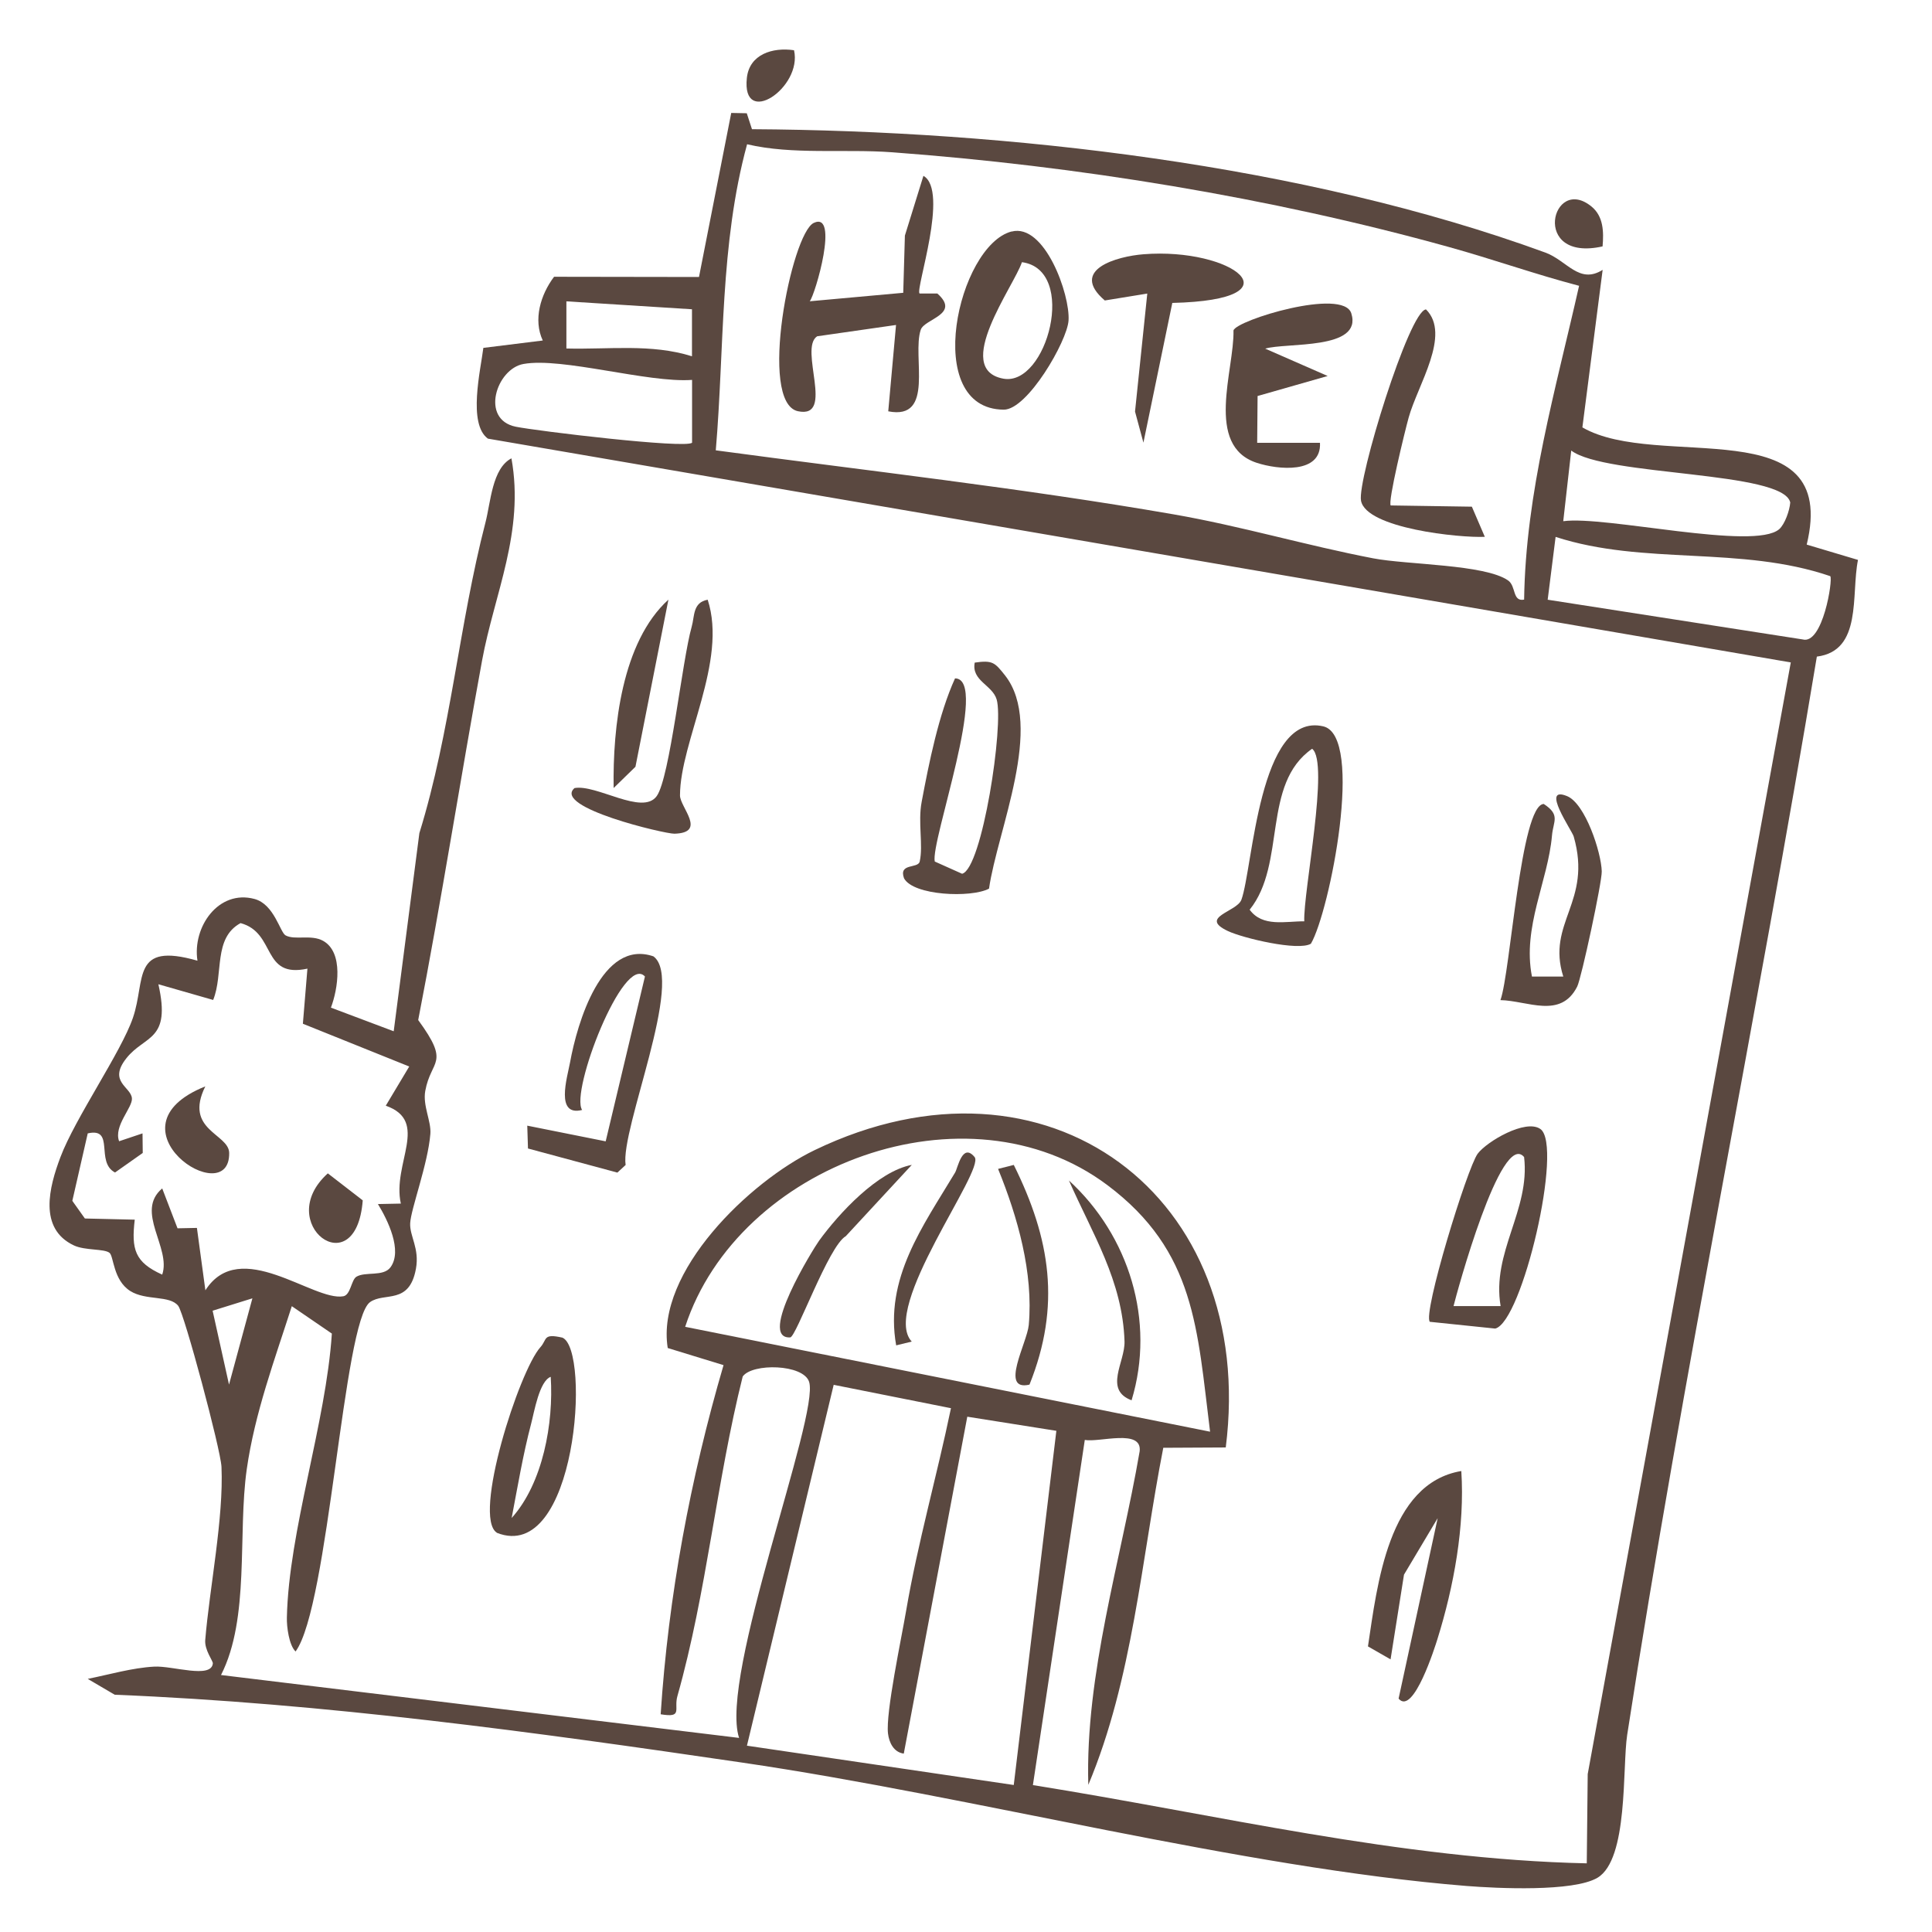 <?xml version="1.0" encoding="utf-8"?>
<svg xmlns="http://www.w3.org/2000/svg" fill="none" height="100%" overflow="visible" preserveAspectRatio="none" style="display: block;" viewBox="0 0 78 78" width="100%">
<g id="Frame 30">
<g id="Vector">
<path d="M30.149 4.572L30.359 5.216C40.646 5.276 52.647 6.636 62.392 10.198C63.264 10.518 63.755 11.491 64.703 10.895L63.885 17.255C66.94 19.024 74.283 16.45 72.942 21.987L75.012 22.605C74.726 24.012 75.199 26.275 73.351 26.509C70.949 40.989 67.941 55.5 65.694 70.04C65.492 71.356 65.748 75.067 64.493 75.811C63.517 76.388 60.434 76.239 59.201 76.141C50.109 75.406 39.28 72.525 29.953 71.159C21.561 69.929 13.128 68.766 4.632 68.421L3.542 67.781C4.41 67.606 5.338 67.334 6.229 67.286C6.961 67.245 8.533 67.79 8.593 67.156C8.603 67.055 8.251 66.615 8.286 66.209C8.463 64.092 9.034 61.281 8.942 59.221C8.91 58.517 7.443 53.041 7.196 52.721C6.85 52.281 5.896 52.521 5.259 52.122C4.568 51.685 4.594 50.721 4.423 50.582C4.213 50.408 3.434 50.493 2.984 50.281C1.542 49.603 1.985 47.923 2.439 46.719C3.031 45.144 4.892 42.478 5.367 41.09C5.893 39.556 5.288 38.016 7.972 38.786C7.76 37.427 8.821 35.899 10.279 36.295C11.071 36.511 11.306 37.639 11.528 37.763C11.902 37.969 12.564 37.715 13.046 37.985C13.879 38.45 13.645 39.93 13.36 40.681L15.895 41.635L16.931 33.636C18.199 29.545 18.528 25.229 19.599 21.096C19.812 20.279 19.866 18.913 20.648 18.504C21.184 21.467 19.958 23.974 19.463 26.665C18.576 31.497 17.822 36.359 16.884 41.182C18.199 42.979 17.403 42.754 17.169 44.044C17.061 44.64 17.416 45.267 17.375 45.778C17.276 46.998 16.589 48.807 16.56 49.384C16.535 49.913 16.944 50.395 16.792 51.225C16.525 52.693 15.521 52.157 14.941 52.569C13.86 53.33 13.277 64.852 11.933 66.675C11.667 66.421 11.572 65.67 11.582 65.309C11.655 61.813 13.163 57.44 13.398 53.84L11.781 52.734C11.09 54.892 10.285 57.05 9.962 59.319C9.591 61.946 10.095 65.325 8.923 67.625L29.839 70.164C29.021 67.689 33.097 57.145 32.666 55.789C32.434 55.066 30.368 55.028 29.985 55.573C28.92 59.823 28.54 64.263 27.348 68.478C27.196 69.013 27.586 69.362 26.673 69.21C26.983 64.441 27.871 59.69 29.211 55.114L26.958 54.423C26.467 51.346 30.27 47.695 32.888 46.434C42.271 41.911 50.771 48.281 49.487 58.438L46.965 58.451C46.081 62.967 45.729 67.8 43.938 72.059C43.808 67.603 45.25 63.008 46.011 58.593C46.119 57.668 44.382 58.245 43.796 58.134L41.701 72.069C49.126 73.254 56.51 75.063 64.062 75.228L64.1 71.625L72.299 26.744L19.698 17.709C18.88 17.113 19.403 14.939 19.514 14.045L21.913 13.747C21.52 12.907 21.824 11.896 22.369 11.174L28.22 11.183L29.522 4.56L30.143 4.572H30.149ZM63.749 11.538C61.983 11.075 60.259 10.461 58.497 9.973C51.281 7.967 43.476 6.699 36.019 6.148C34.095 6.005 32 6.258 30.162 5.824C29.059 9.871 29.25 14.055 28.898 18.181C35.049 19.011 41.27 19.705 47.389 20.767C50.09 21.236 52.748 22.025 55.439 22.541C56.808 22.805 59.949 22.779 60.887 23.435C61.216 23.666 61.052 24.3 61.533 24.208C61.594 19.87 62.81 15.718 63.752 11.538H63.749ZM27.937 12.486L22.867 12.166V14.07C24.569 14.115 26.293 13.867 27.937 14.384V12.486ZM27.937 15.338C26.153 15.465 22.692 14.413 21.133 14.695C20.04 14.891 19.381 16.932 20.82 17.227C21.653 17.398 27.687 18.124 27.941 17.873V15.338H27.937ZM63.115 21.042C64.81 20.808 70.825 22.244 71.833 21.363C72.058 21.163 72.254 20.611 72.277 20.285C71.992 19.005 64.81 19.236 63.435 18.19L63.112 21.046L63.115 21.042ZM73.893 23.261C70.261 22.022 66.376 22.836 62.804 21.676L62.484 24.212L72.777 25.815C73.592 26.043 74.007 23.388 73.893 23.264V23.261ZM12.415 39.106C10.545 39.512 11.166 37.661 9.712 37.268C8.599 37.877 9.034 39.312 8.606 40.371L6.394 39.737C6.917 42.044 5.849 41.778 5.101 42.726C4.353 43.673 5.285 43.876 5.326 44.339C5.361 44.713 4.578 45.457 4.809 46.075L5.754 45.758L5.763 46.548L4.644 47.337C3.836 46.915 4.657 45.505 3.542 45.758L2.92 48.481L3.427 49.194L5.44 49.241C5.3 50.436 5.437 50.959 6.549 51.46C6.92 50.376 5.437 48.915 6.549 47.98L7.167 49.59L7.95 49.574L8.292 52.093C9.69 49.904 12.65 52.55 13.86 52.334C14.158 52.281 14.18 51.675 14.389 51.545C14.751 51.327 15.473 51.552 15.762 51.168C16.265 50.493 15.648 49.248 15.258 48.611L16.183 48.592C15.822 46.979 17.365 45.27 15.575 44.64L16.522 43.058L12.228 41.331L12.412 39.1L12.415 39.106ZM48.854 57.801C48.334 53.659 48.271 50.519 44.709 47.847C39.052 43.603 29.801 47.01 27.662 53.567L48.854 57.801ZM10.19 52.417L8.584 52.917L9.246 55.9L10.19 52.417ZM38.399 56.854L33.658 55.909L30.156 70.478L40.928 72.065L42.648 57.766L39.052 57.196L36.488 70.798C36.082 70.744 35.895 70.354 35.851 69.986C35.752 69.15 36.399 66.117 36.583 65.03C37.052 62.289 37.828 59.576 38.392 56.857L38.399 56.854Z" fill="#5A4840"/>
<path d="M52.927 38.099C52.42 38.41 50.176 37.874 49.574 37.589C48.379 37.025 49.938 36.819 50.119 36.324C50.585 35.053 50.816 28.722 53.421 29.324C55.098 29.71 53.681 36.806 52.927 38.096V38.099ZM52.657 37.199C52.607 36.03 53.687 30.769 52.974 30.23C50.924 31.656 51.947 34.873 50.452 36.727C50.971 37.44 51.903 37.19 52.657 37.196V37.199Z" fill="#5A4840"/>
<path d="M39.926 35.878C39.21 36.258 36.868 36.16 36.497 35.457C36.272 34.832 37.064 35.079 37.131 34.782C37.28 34.122 37.052 33.206 37.21 32.373C37.505 30.801 37.898 28.836 38.557 27.388C39.958 27.391 37.559 33.989 37.739 34.782L38.842 35.276C39.654 35.079 40.538 29.245 40.237 28.237C40.062 27.651 39.213 27.486 39.352 26.751C40.075 26.646 40.164 26.748 40.576 27.268C42.176 29.302 40.262 33.533 39.929 35.881L39.926 35.878Z" fill="#5A4840"/>
<path d="M57.729 53.368C57.418 53.07 59.24 47.135 59.659 46.577C60.023 46.089 61.595 45.16 62.191 45.582C63.123 46.244 61.456 53.381 60.365 53.638L57.729 53.365V53.368ZM61.532 46.713C60.603 45.607 58.806 52.224 58.683 52.731H60.584C60.213 50.557 61.785 48.859 61.532 46.713Z" fill="#5A4840"/>
<path d="M21.316 46.364L21.287 45.446L24.453 46.079L26.038 39.424C25.176 38.477 23.011 44.08 23.502 44.812C22.409 45.087 22.9 43.506 23.014 42.894C23.303 41.307 24.295 37.897 26.38 38.61C27.654 39.538 25.039 45.591 25.258 47.033L24.925 47.341L21.316 46.368V46.364Z" fill="#5A4840"/>
<path d="M60.579 40.371C60.984 39.243 61.393 32.492 62.325 32.458C63.009 32.904 62.708 33.152 62.658 33.732C62.496 35.582 61.456 37.427 61.849 39.426H63.114C62.423 37.243 64.296 36.422 63.535 33.773C63.462 33.522 62.179 31.697 63.266 32.141C64.004 32.442 64.648 34.416 64.667 35.18C64.68 35.608 63.846 39.496 63.675 39.832C63.006 41.151 61.678 40.4 60.572 40.377L60.579 40.371Z" fill="#5A4840"/>
<path d="M58.997 59.39C59.142 61.618 58.696 64.052 58.03 66.184C57.954 66.428 57.06 69.293 56.465 68.577L58.043 61.291L56.683 63.573L56.141 66.993L55.228 66.47C55.602 64.001 56.04 59.887 58.993 59.39H58.997Z" fill="#5A4840"/>
<path d="M20.06 61.88C19.062 61.249 20.96 55.339 21.819 54.388C22.101 54.074 21.908 53.824 22.706 54.004C23.857 54.495 23.28 63.163 20.057 61.883L20.06 61.88ZM20.656 61.287C21.924 59.877 22.355 57.443 22.234 55.586C21.775 55.754 21.569 57.005 21.442 57.484C21.116 58.72 20.897 60.032 20.656 61.29V61.287Z" fill="#5A4840"/>
<path d="M23.187 31.818C24.077 31.647 25.944 32.943 26.515 32.138C27.047 31.39 27.535 26.678 27.925 25.305C28.048 24.875 27.963 24.323 28.571 24.212C29.383 26.7 27.459 29.926 27.453 32.113C27.453 32.594 28.555 33.621 27.228 33.659C26.847 33.669 22.306 32.598 23.19 31.821L23.187 31.818Z" fill="#5A4840"/>
<path d="M24.774 31.815C24.736 29.362 25.104 25.917 26.986 24.209L25.655 30.956L24.774 31.815Z" fill="#5A4840"/>
<path d="M64.7 9.948C61.778 10.6 62.649 7.029 64.253 8.338C64.738 8.734 64.751 9.361 64.7 9.948Z" fill="#5A4840"/>
<path d="M32.057 2.028C32.406 3.546 29.931 5.194 30.153 3.144C30.257 2.193 31.186 1.901 32.057 2.028Z" fill="#5A4840"/>
<path d="M37.842 11.849C38.795 12.692 37.325 12.867 37.173 13.313C36.812 14.391 37.759 16.98 35.861 16.606L36.175 13.12L32.99 13.577C32.235 14.074 33.728 16.917 32.219 16.603C30.591 16.264 31.95 9.428 32.853 9C33.893 8.512 32.917 11.887 32.692 12.163L36.466 11.821L36.533 9.511L37.281 7.099C38.33 7.695 36.948 11.685 37.125 11.849H37.842Z" fill="#5A4840"/>
<path d="M51.076 14.074L53.602 15.18L50.772 15.988L50.756 17.877H53.291C53.361 19.144 51.596 18.967 50.737 18.685C48.623 17.991 49.837 14.936 49.799 13.342C49.9 12.93 54.229 11.602 54.556 12.651C55.025 14.147 51.919 13.817 51.076 14.077V14.074Z" fill="#5A4840"/>
<path d="M40.84 9.349C42.174 9 43.21 11.893 43.14 12.942C43.083 13.779 41.48 16.549 40.523 16.539C37.185 16.514 38.675 9.913 40.84 9.345V9.349ZM41.258 10.585C40.935 11.557 38.434 14.901 40.504 15.287C42.269 15.617 43.527 10.889 41.258 10.585Z" fill="#5A4840"/>
<path d="M47.33 12.226L46.163 17.871L45.824 16.616L46.319 11.852L44.604 12.131C43.15 10.886 45.108 10.347 46.167 10.265C49.745 9.98 52.559 12.109 47.33 12.23V12.226Z" fill="#5A4840"/>
<path d="M56.146 20.406L59.423 20.456L59.946 21.673C58.935 21.721 55.16 21.334 54.948 20.216C54.789 19.369 56.897 12.527 57.572 12.492C58.596 13.513 57.233 15.547 56.872 16.856C56.726 17.379 56.016 20.285 56.149 20.409L56.146 20.406Z" fill="#5A4840"/>
<path d="M40.929 47.031C42.409 50.013 42.84 52.716 41.563 55.901C40.343 56.186 41.468 54.215 41.534 53.492C41.724 51.388 41.087 49.135 40.295 47.192L40.929 47.031Z" fill="#5A4840"/>
<path d="M36.812 47.029L34.147 49.907C33.45 50.303 32.144 53.983 31.903 53.995C30.569 54.065 32.844 50.401 33.066 50.094C33.871 48.985 35.437 47.289 36.812 47.029Z" fill="#5A4840"/>
<path d="M45.685 56.534C44.551 56.106 45.425 54.991 45.4 54.157C45.321 51.701 44.101 49.812 43.156 47.66C45.578 49.879 46.658 53.327 45.685 56.534Z" fill="#5A4840"/>
<path d="M39.347 46.713C39.784 47.242 35.538 52.798 36.809 54.163L36.181 54.316C35.699 51.609 37.262 49.505 38.561 47.337C38.669 47.157 38.853 46.117 39.347 46.713Z" fill="#5A4840"/>
<path d="M8.289 43.86C7.411 45.632 9.243 45.768 9.253 46.548C9.287 48.934 4.131 45.527 8.289 43.86Z" fill="#5A4840"/>
<path d="M13.235 47.372L14.645 48.462C14.376 51.939 11.001 49.385 13.235 47.372Z" fill="#5A4840"/>
</g>
</g>
</svg>